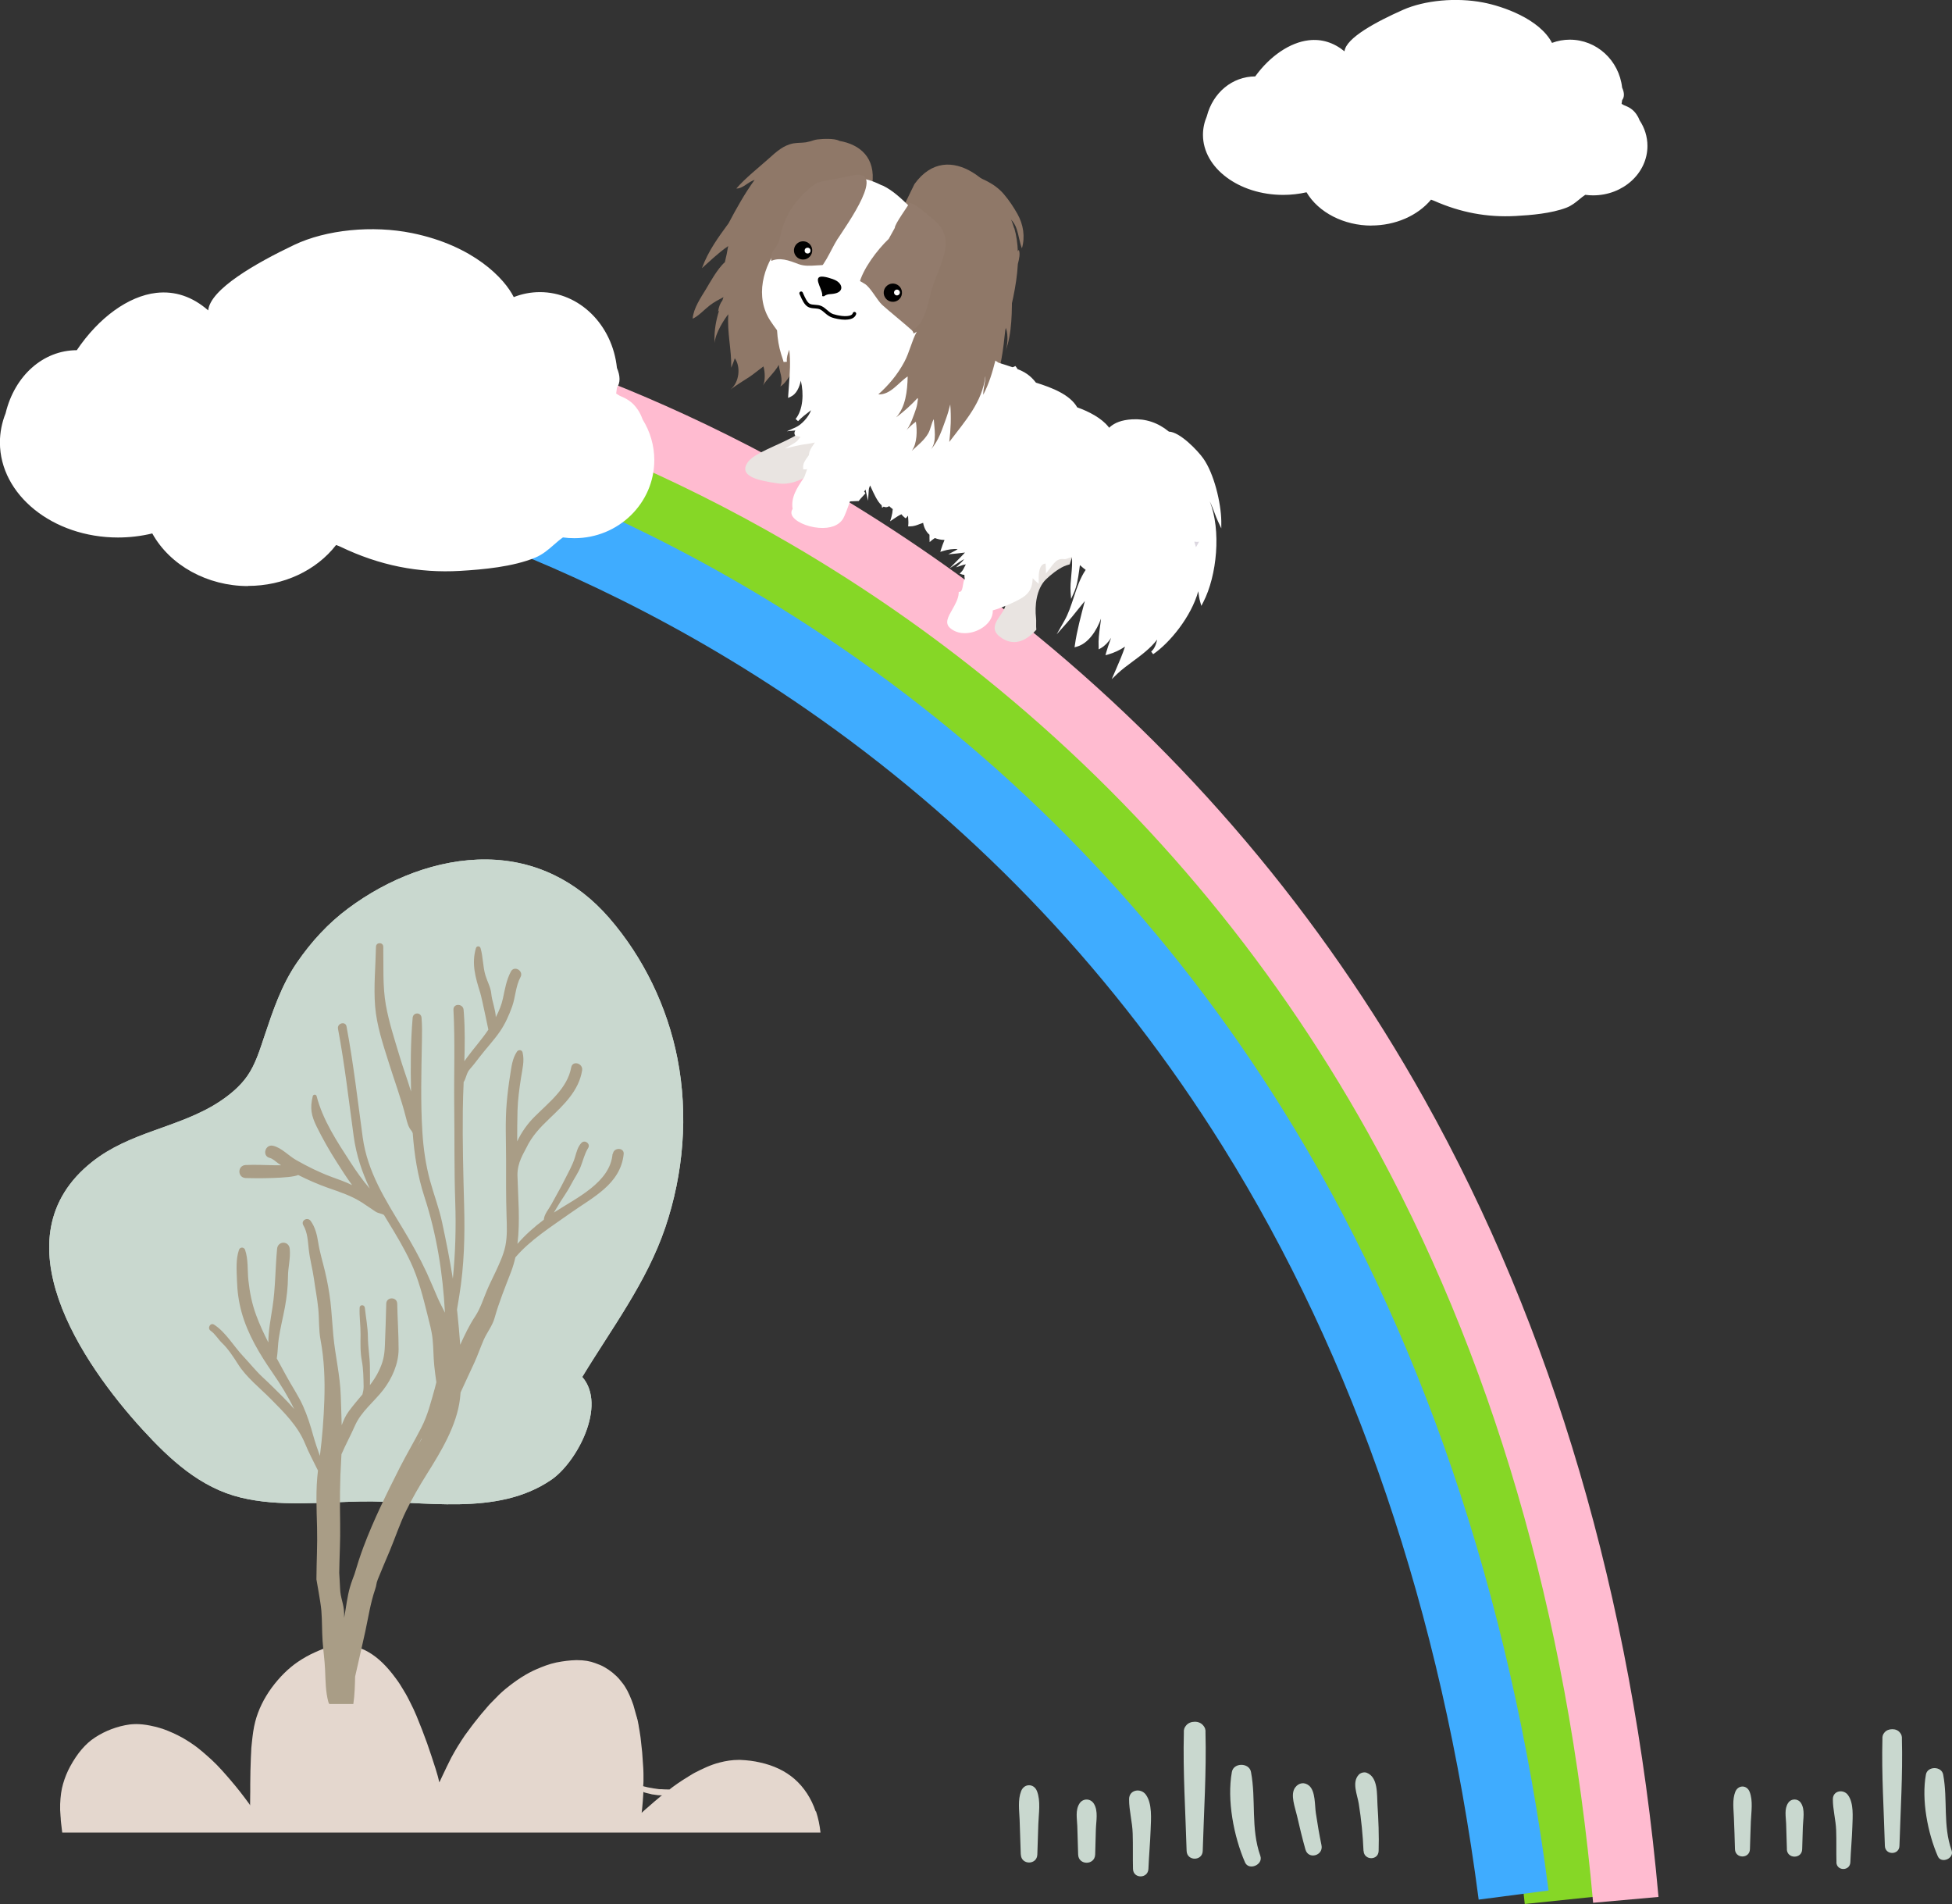 <?xml version="1.0" encoding="UTF-8"?><svg id="_レイヤー_2" xmlns="http://www.w3.org/2000/svg" viewBox="0 0 254.45 248.15"><rect x="0" y="0" width="254.45" height="248.15" fill="#333333" stroke="none"/><defs><style>.cls-1{fill:none;}.cls-2{fill:#e9e4e1;}.cls-3{fill:#e4d7ce;}.cls-4{fill:#fff;}.cls-5{fill:#ffbbd0;}.cls-6{fill:#927b6c;}.cls-7{fill:#86d726;}.cls-8{fill:#8f7868;}.cls-9{fill:#a99d86;}.cls-10{fill:#c9d8cf;}.cls-11{fill:#dcd7e0;}.cls-12{fill:#3facff;}</style></defs><g id="_レイヤー_5"><path class="cls-3" d="m106.32,236.06c-.56-1.68-1.52-3.14-2.76-4.22-1.2-1.04-2.71-1.76-4.5-2.15-.77-.18-1.62-.29-2.55-.33-.09,0-.17,0-.26,0-.78,0-1.61.12-2.48.35-1.14.29-2.2.81-3.2,1.32-.16.08-.32.18-.53.31-.1.06-.19.12-.28.17-.17.1-.34.21-.51.32l-.05.03-.22.14c-.44.29-.91.6-1.37.95-.11.09-.22.17-.33.26h-.29c-.35,0-.56-.02-.73-.03h-.17c-.1,0-.26-.01-.41-.04l-.28-.04-.28-.04-.08-.02-.17-.03h-.05s-.05-.02-.05-.02h-.04s-.04-.01-.04-.01h-.03s-.04-.01-.04-.01c-.08-.01-.17-.03-.25-.05l-.23-.06-.1-.02-.11-.03-.09-.03c.03-.19.03-.41.04-.64,0-.22,0-.45,0-.69,0-.08,0-.16,0-.23,0-.32-.02-.58-.03-.83-.05-.85-.1-1.43-.14-2.02-.06-.62-.13-1.19-.21-1.93-.07-.55-.18-1.13-.25-1.54v-.08s-.03-.08-.03-.08v-.05s-.02-.07-.02-.07l-.03-.17c-.02-.14-.06-.28-.09-.41l-.02-.05-.02-.07v-.05s-.03-.06-.03-.06v-.03s-.03-.07-.04-.11c-.15-.56-.28-1.02-.41-1.47-.14-.42-.3-.81-.49-1.25-.19-.43-.36-.76-.54-1.04-.19-.33-.42-.61-.74-1-.25-.31-.55-.59-.93-.91-.36-.29-.73-.54-1.09-.74-.34-.2-.7-.34-1.17-.51-.67-.26-1.46-.39-2.33-.39-.07,0-.14,0-.22,0-.76.02-1.59.12-2.52.3-.95.2-1.8.54-2.57.87-1.31.56-2.65,1.42-4.1,2.61-.58.47-1.11,1.02-1.58,1.51l-.07.07-.03.03-.37.38c-.12.13-.24.27-.36.41l-.04.05c-.05.06-.1.12-.14.17l-.15.17c-.13.14-.25.28-.37.43-.12.16-.25.32-.38.47l-.05.06-.06.08c-.27.34-.53.65-.77.98l-.9,1.22c-.17.24-.33.48-.46.69l-.03.05-.1.16-.08.13c-.13.2-.33.5-.5.81l-.18.31-.03.05c-.15.26-.28.49-.4.72-.37.74-.77,1.55-1.17,2.41l-.15.32-.22.47c-.12-.56-.28-1.09-.49-1.78-.36-1.12-.72-2.22-1.11-3.33-.42-1.17-.87-2.33-1.37-3.54-.28-.67-.53-1.2-.77-1.66l-.23-.46-.24-.46c-.12-.24-.29-.5-.33-.57-.06-.09-.11-.17-.16-.27-.28-.49-.61-1-1.01-1.53-1.14-1.55-2.24-2.62-3.47-3.35-.65-.39-1.4-.68-2.22-.85-.34-.08-.72-.12-1.16-.14h-.13c-.43,0-.88.09-1.3.19-.77.16-1.52.48-2.21.79-.75.33-1.5.75-2.24,1.25-1.22.83-2.38,1.97-3.42,3.38-1.01,1.38-1.75,2.9-2.14,4.41-.23.87-.34,1.83-.41,2.47l-.05.47c-.02.16-.04.33-.05.51,0,.24-.02.35-.02.47-.02.26-.03.53-.04.8-.05,1.13-.07,2.28-.08,3.4v1s-.01.71-.01.71c0,.39,0,.77-.01,1.15l-.02-.12-.08-.12c-.82-1.13-1.58-2.1-2.33-2.97l-.02-.03c-.81-.94-1.64-1.91-2.55-2.75-.4-.37-.82-.73-1.22-1.08l-.09-.07-.06-.05c-.56-.48-1.19-.93-1.99-1.42-.7-.43-1.47-.81-2.35-1.17-.67-.28-1.42-.5-2.3-.68-.7-.14-1.31-.2-1.85-.2-.23,0-.52.02-.83.05-1.6.22-3.17.81-4.53,1.7-1.23.8-2.29,2.04-3.24,3.78-.38.7-.69,1.46-.92,2.26-.22.75-.34,1.61-.38,2.64-.02.51,0,1.02.05,1.58l.02.22c0,.22.03.43.05.65.05.41.09.83.15,1.26h98.84v-.04c-.1-.93-.29-1.85-.58-2.72Zm-20.31-1.86c-.48.39-.98.82-1.53,1.31l-.14.12-.13.11c-.19.17-.38.34-.57.51l.02-.16.04-.32c.07-.65.12-1.38.17-2.25.06.06.18.11.38.15l.25.06.18.04.09.02c.08.03.15.05.21.06l.15.02h.07s.03.02.03.02h.05s.06.01.06.01c.16.03.3.05.44.06.08,0,.15,0,.23.01h.04s.05,0,.05,0l.25.02c-.11,0-.19.08-.33.19Z"/><g><path class="cls-10" d="m254.4,241.16c-1.16-3.26-.48-6.59-1.1-9.89-.21-1.12-2.05-1.12-2.25,0-.6,3.3.23,7.61,1.55,10.65.44,1.02,2.18.29,1.8-.76Z"/><path class="cls-10" d="m247.6,240.57c.14-4.63.44-9.3.32-13.93.03-.35-.07-.63-.26-.84-.24-.31-.62-.45-1.01-.44-.38,0-.76.13-1.01.44-.19.21-.29.5-.26.84-.12,4.63.19,9.3.32,13.93.04,1.22,1.86,1.22,1.9,0Z"/><path class="cls-10" d="m239.38,242.7c.03,1.17,1.77,1.17,1.82,0,.06-1.55.21-3.09.26-4.64.04-1.24.21-3.07-.57-4.12-.59-.81-1.96-.59-1.97.53-.01,1.33.38,2.7.43,4.06.05,1.39,0,2.78.04,4.17Z"/><path class="cls-10" d="m232.92,241c.04,1.29,1.97,1.29,2,0,.03-.98.06-1.96.09-2.95.03-.99.31-2.19-.24-3.06-.4-.63-1.29-.63-1.69,0-.51.79-.28,1.78-.25,2.68.04,1.11.07,2.22.1,3.33Z"/><path class="cls-10" d="m226.16,241c.04,1.26,1.91,1.26,1.95,0,.04-1.2.07-2.41.12-3.61.05-1.24.3-2.7-.16-3.87-.36-.92-1.5-.92-1.87,0-.41,1.04-.22,2.26-.18,3.36.06,1.37.1,2.74.14,4.11Z"/></g><g><path class="cls-10" d="m177.75,241.22c.06,1.26,1.93,1.27,1.96,0,.06-2-.02-4-.15-5.99-.09-1.37.11-3.62-1.42-4.2-.33-.12-.81.01-1.04.28-.9.99-.17,2.58.02,3.76.33,2.03.53,4.1.62,6.16Z"/><path class="cls-10" d="m170.17,241.04c.38,1.36,2.38.79,2.09-.57-.29-1.38-.52-2.76-.73-4.15-.16-1.03-.04-2.86-.87-3.59-.61-.53-1.38-.4-1.84.24-.67.92.02,2.65.24,3.64.34,1.49.7,2.98,1.11,4.44Z"/><path class="cls-10" d="m164.29,241.87c-1.28-3.61-.53-7.29-1.22-10.94-.23-1.23-2.27-1.24-2.49,0-.67,3.65.25,8.42,1.71,11.78.49,1.13,2.41.32,2-.84Z"/><path class="cls-10" d="m156.78,241.22c.15-5.12.49-10.29.36-15.41.04-.38-.08-.7-.29-.93-.27-.34-.69-.5-1.12-.49-.43,0-.85.15-1.12.49-.21.23-.33.55-.29.93-.13,5.12.21,10.29.36,15.41.04,1.35,2.06,1.35,2.1,0Z"/><path class="cls-10" d="m147.69,243.57c.03,1.3,1.95,1.29,2.01,0,.07-1.71.23-3.42.29-5.13.05-1.37.23-3.39-.63-4.56-.66-.89-2.17-.65-2.18.59-.01,1.47.43,2.99.47,4.49.05,1.54,0,3.07.04,4.61Z"/><path class="cls-10" d="m140.54,241.69c.04,1.43,2.17,1.43,2.22,0,.03-1.09.06-2.17.09-3.26.03-1.09.34-2.42-.27-3.38-.45-.7-1.43-.7-1.87,0-.56.88-.31,1.97-.28,2.97.04,1.22.07,2.45.11,3.68Z"/><path class="cls-10" d="m133.07,241.69c.04,1.39,2.11,1.39,2.15,0,.04-1.33.08-2.66.13-3.99.05-1.37.33-2.98-.18-4.28-.4-1.01-1.66-1.01-2.06,0-.45,1.15-.25,2.5-.2,3.72.06,1.52.11,3.03.15,4.54Z"/></g><path class="cls-10" d="m88.31,137.96c-1.32-6.73-4.42-13.17-8.92-18.35-4.15-4.77-9.56-7.51-15.91-7.6-6.47-.08-12.95,2.55-18.08,6.37-2.64,1.96-4.82,4.35-6.68,7.05-2.04,2.97-3.14,6.28-4.27,9.66-.58,1.73-1.16,3.64-2.22,5.15-.96,1.37-2.3,2.47-3.69,3.38-2.6,1.7-5.62,2.69-8.52,3.74-2.86,1.03-5.6,2.15-8,4.05-12.52,9.9-1.27,26.34,6.55,34.89,3.57,3.9,7.53,7.59,12.81,8.87,5.06,1.23,10.56.6,15.71.51,8.06-.14,17.66,2.05,24.78-2.83,3.31-2.26,7.28-9.67,4.03-13.4,3.87-6.38,8.37-12.29,10.81-19.44,2.39-7.03,3.03-14.75,1.6-22.04Z"/><path class="cls-10" d="m88.31,137.96c-1.32-6.73-4.42-13.17-8.92-18.35-4.15-4.77-9.56-7.51-15.91-7.6-6.47-.08-12.95,2.55-18.08,6.37-2.64,1.96-4.82,4.35-6.68,7.05-2.04,2.97-3.14,6.28-4.27,9.66-.58,1.73-1.16,3.64-2.22,5.15-.96,1.37-2.3,2.47-3.69,3.38-2.6,1.7-5.62,2.69-8.52,3.74-2.86,1.03-5.6,2.15-8,4.05-12.52,9.9-1.27,26.34,6.55,34.89,3.57,3.9,7.53,7.59,12.81,8.87,5.06,1.23,10.56.6,15.71.51,8.06-.14,17.66,2.05,24.78-2.83,3.31-2.26,7.28-9.67,4.03-13.4,3.87-6.38,8.37-12.29,10.81-19.44,2.39-7.03,3.03-14.75,1.6-22.04Z"/><path class="cls-9" d="m79.85,150.35c-.28,3.76-4.74,5.78-7.65,7.68.13-.21.26-.42.37-.62.59-1.03,1.31-1.96,1.86-3.02.4-.78.94-1.52,1.26-2.34.32-.81.51-1.69.98-2.44.34-.54-.43-1.12-.87-.67-.48.49-.65,1.21-.84,1.85-.33,1.1-.91,2.05-1.41,3.07-.53,1.07-1.13,2.07-1.69,3.12-.33.61-.93,1.27-.97,1.98-1.25.94-2.43,1.98-3.44,3.15.37-2.95.08-6.02,0-8.98,0-1.64.8-2.8,1.15-3.52.74-1.55,1.8-2.67,3.03-3.84,1.85-1.77,3.83-3.62,4.25-6.27.15-.93-1.25-1.34-1.42-.39-.51,2.77-2.96,4.59-4.83,6.48-.82.82-1.65,1.94-2.21,3.16,0-1.34,0-2.68.04-4.02.04-1.44.24-2.87.46-4.29.17-1.13.47-2.16.2-3.29-.09-.36-.55-.37-.73-.1-.61.91-.71,1.94-.88,3-.2,1.22-.35,2.45-.46,3.69-.21,2.44-.08,4.92-.08,7.36,0,2.45-.02,4.9.06,7.35.04,1.31.11,2.67-.16,3.96-.24,1.13-.75,2.21-1.23,3.26-.39.85-.83,1.68-1.19,2.55-.47,1.12-.83,2.3-1.5,3.32-.78,1.17-1.38,2.44-1.96,3.72-.1-1.44-.24-2.87-.38-4.26-.01-.11-.02-.21-.04-.32.1-.61.2-1.21.3-1.82.64-3.91.74-7.8.63-11.76-.11-4.13-.22-8.26-.17-12.4.01-1.23.06-2.46.11-3.7.01-.01.03-.02.04-.04.3-.53.34-1.15.77-1.63.46-.52.88-1.07,1.3-1.62.86-1.12,1.83-2.13,2.63-3.3.68-.99,1.16-2.08,1.57-3.21.46-1.28.45-2.65,1.1-3.86.44-.82-.81-1.55-1.25-.73-.59,1.1-.78,2.29-1.04,3.5-.18.86-.52,1.67-.93,2.45-.04-1.02-.51-2.12-.59-3.06-.07-.81-.53-1.61-.76-2.38-.35-1.16-.3-2.4-.64-3.56-.09-.3-.52-.3-.6,0-.6,2.05-.06,3.84.55,5.8.24.77,1.06,4.83,1.07,4.83-.84,1.26-1.89,2.42-2.79,3.64-.11.15-.23.31-.34.48.06-2.08.09-4.15-.06-6.21-.01-.17-.03-.33-.04-.5-.07-.83-1.36-.86-1.32,0,.22,4.19.05,8.39.1,12.59.05,4.15-.01,8.29.13,12.43.12,3.36.02,6.7-.31,10.03-.39-2.46-.88-4.91-1.4-7.34-.4-1.87-1.08-3.63-1.58-5.46-.55-2.03-.86-4.18-.99-6.27-.25-3.99-.13-8-.06-12,.02-.99.03-1.96-.05-2.94-.06-.75-1.09-.74-1.16,0-.27,3.16-.28,6.42-.21,9.62-.47-1.58-1.06-3.13-1.52-4.7-.65-2.17-1.36-4.33-1.76-6.57-.44-2.46-.29-5.12-.34-7.61-.01-.61-.93-.61-.95,0-.05,2.58-.32,5.22-.11,7.79.2,2.46,1.02,4.92,1.76,7.26.75,2.41,1.64,4.77,2.26,7.23.15.59.3,1.23.71,1.7.09.11.13.22.17.33.21,2.81.64,5.58,1.53,8.3,1.59,4.88,2.4,9.97,2.67,15.09-.3-.63-.64-1.24-.92-1.87-.49-1.12-.96-2.26-1.47-3.37-.92-1.98-1.98-3.86-3.1-5.72-2.3-3.81-4.61-7.39-5.23-11.89-.66-4.83-1.21-9.67-2.11-14.46-.14-.73-1.25-.42-1.11.31.87,4.63,1.4,9.31,2.04,13.98.34,2.49,1.09,4.7,2.1,6.84-.93-1.06-1.75-2.25-2.52-3.43-1.75-2.7-3.6-5.49-4.41-8.62-.06-.24-.43-.25-.5,0-.39,1.57-.19,2.56.52,4,.79,1.6,1.65,3.11,2.61,4.61.62.96,1.27,2.01,2,2.99-.88-.43-1.82-.76-2.73-1.09-1.59-.59-3.09-1.34-4.57-2.18-.98-.55-1.89-1.6-3.01-1.86-1.03-.23-1.46,1.33-.44,1.58.43.11.74.45,1.09.69.13.09.27.18.4.27-.3,0-.59,0-.88,0-1.24-.02-2.49-.09-3.73-.03-1.1.05-1.1,1.65,0,1.7,1.24.05,5.88.06,6.84-.4,1.27.64,2.55,1.2,3.9,1.68,1.55.54,3.06,1.03,4.45,1.93.59.38,1.17.8,1.76,1.18.32.21.78.22,1.08.43.18.31.37.62.56.93,1.04,1.69,2.05,3.39,2.9,5.19,1.03,2.19,1.62,4.54,2.2,6.88.26,1.06.56,2.08.67,3.18.12,1.16.1,2.32.22,3.48.07.71.17,1.42.27,2.13-.06.26-.13.53-.2.79-.5,1.76-.91,3.47-1.75,5.11-.9,1.75-1.91,3.45-2.81,5.21-1.71,3.38-3.42,6.83-4.75,10.38-.43,1.15-.81,2.33-1.16,3.52-.08.21-.16.42-.24.64-.55,1.48-.68,2.44-.93,4.01-.06.34-.12.69-.18,1.04,0-.19,0-.38,0-.56-.03-1.32-.49-1.97-.53-3.29,0-.36-.1-1.64-.11-2.02.03-2.13.16-4.26.12-6.39-.05-2.86-.04-5.63.14-8.48.01-.19.02-.38.03-.57.54-1.25,1.2-2.46,1.75-3.71.81-1.86,2.5-3.13,3.71-4.7,1.13-1.47,1.98-3.38,1.99-5.26,0-1.98-.14-3.97-.18-5.96-.02-.92-1.41-.92-1.43,0-.04,1.84-.11,3.67-.18,5.5-.05,1.25-.23,2.11-.78,3.25-.33.69-.73,1.29-1.17,1.87.03-.78,0-1.57,0-2.39-.01-1.28-.25-2.55-.26-3.84-.01-1.32-.26-2.55-.4-3.86-.05-.43-.66-.44-.68,0-.05,1.16.13,2.31.12,3.47-.01,1.17-.05,2.3.17,3.46.2,1.06.21,2.26.23,3.34,0,.35-.06.68-.15,1.02-.6.71-1.2,1.42-1.76,2.17-.45.6-.7,1.2-.95,1.85-.03-1.28-.08-2.55-.12-3.83-.08-2.66-.73-5.24-.97-7.88-.14-1.48-.21-2.95-.38-4.43-.16-1.3-.4-2.61-.7-3.88-.3-1.28-.69-2.51-.89-3.8-.16-1-.38-1.97-.98-2.8-.41-.57-1.32-.07-.96.56.56.95.59,2.09.71,3.15.14,1.28.49,2.52.67,3.8.18,1.32.44,2.62.57,3.95.13,1.31.05,2.73.29,4.01.48,2.51.59,5.26.5,7.82-.08,2.45-.27,4.9-.58,7.33-.31-.87-.61-1.73-.86-2.62-.36-1.32-.78-2.64-1.34-3.89-.62-1.38-1.47-2.6-2.18-3.92-.41-.76-.83-1.52-1.24-2.27.14-.86.13-1.74.26-2.61.2-1.36.55-2.72.8-4.07.24-1.31.39-2.62.4-3.96,0-1.25.35-2.38.23-3.65-.1-1.06-1.55-1.06-1.65,0-.24,2.54-.21,5.1-.6,7.63-.24,1.54-.53,3.05-.54,4.57-.59-1.14-1.13-2.31-1.58-3.53-.55-1.47-.85-2.99-1.02-4.55-.14-1.31,0-2.72-.43-3.98-.14-.4-.67-.4-.8,0-.43,1.25-.3,2.68-.26,3.98.04,1.43.23,2.79.61,4.17.78,2.82,2.35,5.44,4,7.82,1.08,1.57,2.04,3.11,2.84,4.76-.46-.53-.95-1.04-1.45-1.55-.88-.88-1.75-1.75-2.66-2.59-.93-.87-1.68-1.83-2.54-2.74-1.23-1.3-2.24-3.1-3.77-4.1-.5-.33-.94.46-.46.79.6.42.98,1.12,1.51,1.62.77.73,1.47,1.81,2.05,2.72,1.07,1.71,2.85,3.11,4.27,4.54,1.73,1.75,3.52,3.5,4.47,5.81.49,1.21,1.12,2.36,1.69,3.53-.31,2.47-.18,4.95-.12,7.44.06,2.21-.07,4.41-.08,6.62h0s0,.01,0,.02c0,.04,0,.07,0,.11h0c.03.27.54,2.88.64,4.05.11,1.32.07,2.64.16,3.96.09,1.29.28,2.56.33,3.85.06,1.37.06,2.76.42,4.1.03.1.07.19.13.27h3.13c.17-1.16.21-2.4.23-3.56.44-1.97.9-3.92,1.33-5.9.4-1.86.67-3.7,1.29-5.51.21-.61.1-.67.34-1.27.5-1.25,1.04-2.49,1.56-3.73.71-1.7,1.28-3.44,2.08-5.1.82-1.69,1.77-3.33,2.77-4.92,1.84-2.93,3.88-6.29,4.3-9.78.03-.28.06-.55.08-.83.58-1.3,1.2-2.57,1.79-3.87.45-.98.79-1.99,1.22-2.98.41-.94,1.15-1.86,1.42-2.85.58-2.08,1.39-4.04,2.16-6.05.23-.61.41-1.23.55-1.85,1.97-2.31,4.66-3.98,7.17-5.77,2.86-2.04,6.53-3.74,6.95-7.69.1-.89-1.34-.91-1.41,0Zm-24.9,37.22c-.17.27-.33.54-.5.82.18-.32.35-.63.53-.95,0,.04-.02.09-.03.13Z"/><g><path class="cls-7" d="m198.76,248.15c-3.92-37.54-14.26-70.94-30.73-99.27-13.15-22.61-30.22-42.09-50.75-57.89-35.09-27-68.58-34-68.92-34.06l1.94-9.66c1.44.29,35.73,7.39,72.6,35.62,21.64,16.57,39.63,37.01,53.49,60.76,17.27,29.6,28.09,64.41,32.17,103.47l-9.8,1.02Z"/><path class="cls-5" d="m207.67,247.99c-3.37-37.75-13.25-71.52-29.35-100.37-12.86-23.04-29.72-43.03-50.09-59.42-34.81-27.99-68.3-35.88-68.63-35.96l1.89-8.33c1.43.33,35.46,8.28,71.77,37.37,21.31,17.07,38.94,37.91,52.39,61.93,16.77,29.96,27.05,64.95,30.54,104.01l-8.51.76Z"/><path class="cls-12" d="m192.75,247.57c-4.88-37.5-16.12-70.54-33.4-98.21-13.78-22.06-31.43-40.8-52.45-55.68-35.77-25.32-69.12-30.73-69.46-30.78l1.41-9.09c1.45.22,35.84,5.8,73.36,32.36,22.02,15.59,40.5,35.21,54.93,58.31,17.98,28.79,29.66,63.08,34.72,101.9l-9.12,1.19Z"/></g><g><path class="cls-4" d="m213.63,15.73c-.1-.28-.24-.54-.41-.79-.48-.67-1.01-.9-1.6-1.14-.11-.07-.23-.14-.35-.2.04-.19.07-.39.09-.58.33-.41.27-.96,0-1.56-.38-3.47-3.24-6.17-6.71-6.17-.84,0-1.64.16-2.38.44-1.47-2.98-6.06-4.75-8.97-5.3-3.21-.61-7.38-.36-10.38.96-1.6.71-7.79,3.48-7.54,5.54-4.07-3.55-8.95-.68-11.7,3.14-3.01-.02-5.48,2.09-6.26,5.13-.32.74-.5,1.54-.5,2.36,0,4.27,4.63,7.72,10.34,7.72,1.08,0,2.12-.12,3.09-.35,1.49,2.57,4.7,4.35,8.42,4.35,3.24,0,6.08-1.35,7.75-3.39.15.04.31.1.48.18,3.31,1.47,6.73,2.18,10.56,1.97,2.08-.11,4.66-.34,6.59-1.08,1.04-.4,1.68-1.18,2.48-1.69.34.05.69.07,1.04.07,3.85,0,6.96-2.84,6.96-6.33,0-1.21-.37-2.34-1.02-3.3Z"/><path class="cls-4" d="m178.78,29.4c-3.59,0-6.91-1.7-8.47-4.34-.98.22-2,.34-3.04.34-5.77,0-10.46-3.51-10.46-7.83,0-.82.17-1.63.5-2.41.8-3.1,3.33-5.19,6.31-5.2,1.93-2.67,4.54-4.43,6.97-4.71,1.69-.2,3.26.29,4.67,1.44.18-1.75,4.19-3.88,7.61-5.4,2.84-1.26,6.94-1.64,10.44-.97,2.59.49,7.38,2.15,9,5.27.74-.28,1.52-.42,2.32-.42,3.49,0,6.42,2.68,6.82,6.25.31.68.31,1.23,0,1.63-.02.16-.04.32-.07.48.1.05.19.11.29.17.62.24,1.14.49,1.63,1.17.17.24.31.5.42.8.67,1,1.03,2.16,1.03,3.35,0,3.55-3.17,6.44-7.08,6.44-.33,0-.68-.02-1.02-.07-.28.18-.53.38-.8.61-.49.4-.99.81-1.67,1.07-1.97.75-4.58.97-6.63,1.08-3.69.2-7.16-.45-10.61-1.98-.14-.06-.27-.11-.4-.15-1.76,2.11-4.67,3.37-7.79,3.37Zm-8.36-4.59l.04.07c1.51,2.61,4.78,4.3,8.32,4.3,3.09,0,5.95-1.25,7.67-3.35l.05-.06.07.02c.15.04.32.1.5.18,3.41,1.52,6.85,2.17,10.5,1.96,2.03-.11,4.62-.33,6.56-1.07.64-.25,1.13-.65,1.6-1.03.29-.23.56-.46.86-.64l.03-.02h.04c.34.05.69.08,1.03.08,3.78,0,6.85-2.79,6.85-6.22,0-1.15-.35-2.26-1-3.24v-.02c-.12-.29-.25-.53-.41-.76-.45-.63-.95-.86-1.55-1.1-.13-.08-.24-.15-.36-.21l-.07-.04.02-.08c.04-.2.06-.39.09-.58v-.03s.02-.03.02-.03c.27-.34.27-.82-.02-1.44v-.03c-.39-3.46-3.23-6.07-6.61-6.07-.8,0-1.59.15-2.34.44l-.1.04-.05-.09c-.94-1.89-4.12-4.34-8.89-5.25-3.41-.65-7.55-.26-10.31.96-4.98,2.21-7.63,4.13-7.48,5.42l.03.29-.22-.19c-1.4-1.23-2.98-1.75-4.68-1.55-2.39.28-4.95,2.02-6.85,4.67l-.03.05h-.06s-.03,0-.04,0c-2.88,0-5.33,2.02-6.11,5.05-.33.76-.49,1.54-.49,2.33,0,4.2,4.59,7.61,10.23,7.61,1.05,0,2.08-.12,3.07-.35l.08-.02Z"/></g><g><path class="cls-4" d="m83.61,54.76c-.15-.44-.35-.86-.6-1.24-.7-1.06-1.48-1.43-2.35-1.8-.17-.12-.34-.22-.52-.33.05-.3.1-.61.13-.92.49-.64.39-1.52,0-2.46-.56-5.49-4.77-9.76-9.88-9.76-1.23,0-2.41.25-3.5.7-2.17-4.71-8.92-7.52-13.2-8.39-4.72-.96-10.86-.57-15.27,1.53-2.36,1.12-11.46,5.5-11.1,8.76-6-5.62-13.17-1.07-17.21,4.97-4.43-.03-8.06,3.3-9.21,8.11-.47,1.18-.73,2.43-.73,3.74,0,6.75,6.81,12.22,15.22,12.22,1.59,0,3.12-.2,4.55-.55,2.19,4.07,6.92,6.88,12.39,6.88,4.76,0,8.95-2.13,11.41-5.36.22.07.46.16.71.28,4.87,2.33,9.9,3.45,15.53,3.12,3.05-.18,6.85-.54,9.7-1.7,1.54-.63,2.47-1.87,3.65-2.66.5.07,1.01.11,1.53.11,5.66,0,10.25-4.48,10.25-10.01,0-1.91-.55-3.7-1.5-5.22Z"/><path class="cls-4" d="m32.33,76.38c-5.29,0-10.17-2.69-12.48-6.86-1.45.35-2.95.53-4.47.53-8.49,0-15.39-5.56-15.39-12.39,0-1.29.25-2.57.74-3.8,1.18-4.91,4.9-8.21,9.28-8.22,2.87-4.26,6.73-7.05,10.35-7.47,2.45-.28,4.73.49,6.78,2.28.27-2.75,6.16-6.13,11.2-8.53,4.18-1.99,10.21-2.59,15.38-1.54,8.03,1.64,12.06,5.94,13.25,8.34,1.09-.43,2.24-.65,3.41-.65,5.14,0,9.45,4.25,10.04,9.88.45,1.07.45,1.94,0,2.57-.03.25-.06.51-.1.77.14.09.29.18.43.27.91.39,1.69.78,2.4,1.85.25.37.45.79.62,1.26.99,1.59,1.52,3.42,1.52,5.29,0,5.62-4.67,10.18-10.42,10.18-.5,0-1-.03-1.49-.1-.4.28-.78.61-1.17.95-.72.63-1.46,1.28-2.46,1.69-2.89,1.19-6.73,1.54-9.75,1.72-5.44.32-10.55-.71-15.61-3.14-.2-.09-.39-.17-.58-.23-2.59,3.34-6.87,5.33-11.47,5.33Zm-12.3-7.25l.06.12c2.22,4.13,7.03,6.79,12.24,6.79,4.54,0,8.75-1.98,11.27-5.29l.07-.09.11.03c.24.07.49.17.74.29,5.01,2.4,10.06,3.42,15.45,3.1,2.99-.17,6.8-.52,9.64-1.69.94-.39,1.67-1.02,2.36-1.63.42-.37.82-.72,1.26-1.02l.05-.04h.06c.49.08,1,.12,1.51.12,5.56,0,10.08-4.42,10.08-9.84,0-1.82-.51-3.59-1.48-5.13l-.02-.03c-.16-.45-.35-.85-.59-1.2-.66-.99-1.36-1.35-2.28-1.74-.2-.13-.37-.23-.54-.34l-.1-.06.02-.12c.06-.31.1-.61.12-.91v-.05s.03-.04.03-.04c.4-.53.39-1.3-.03-2.29v-.05c-.57-5.48-4.75-9.61-9.72-9.61-1.18,0-2.34.23-3.43.69l-.15.06-.07-.15c-1.97-4.27-8.16-7.29-13.08-8.3-5.01-1.02-11.11-.42-15.16,1.51-7.32,3.49-11.23,6.54-11,8.59l.05.46-.34-.32c-2.04-1.91-4.33-2.73-6.8-2.46-3.54.41-7.34,3.17-10.15,7.39l-.05.08h-.09s-.04,0-.06,0c-4.23,0-7.83,3.2-8.98,7.98-.48,1.21-.73,2.45-.73,3.7,0,6.64,6.75,12.05,15.05,12.05,1.54,0,3.05-.19,4.51-.55l.13-.03Z"/></g><g><path class="cls-8" d="m109.4,18.34c-.68-.33-2.12-.25-2.83-.17-.33.04-.63.15-.95.25-.19.04-.39.08-.58.13-.51.07-1.07.05-1.58.13-1.33.23-2.26,1.1-3.23,1.97-1.44,1.29-2.99,2.48-4.25,3.92.66.04,1.35-.62,1.92-.92.16-.08.31-.15.47-.21-1.28,1.75-2.38,3.73-3.4,5.66-1.34,1.84-2.62,3.55-3.47,5.85.81-.71,2.08-1.96,3.42-2.88-.11.67-.25,1.38-.43,2.1-.97.84-2.02,2.78-2.42,3.44-.72,1.19-1.67,2.55-1.78,3.92.73-.3,1.55-1.21,2.23-1.73.56-.43,1.17-.75,1.79-1.08-.05.15-.1.29-.15.44-.27.36-.46.79-.56,1.46.04-.06.09-.11.14-.17-.39,1.28-.67,2.58-.59,4.24.11-1.33,1.29-3.12,1.79-3.74-.17,2.42.43,4.62.38,6.98.15-.43.34-.8.46-1.24.81,1.09.6,3.16-.57,4.09.8-.62,1.7-1.14,2.5-1.67.46-.3,1.14-.87,1.81-1.36.22.74.25,1.97-.07,2.49.62-.97,1.5-1.67,2.07-2.69.08.94.62,1.84.2,2.82.89-.52,1.65-2.19,2.28-3.01.44-.57.57-1.04.65-1.63,1.06-.41,1.98-1.05,2.47-2.37l6.58-19.35c.48-3.46-1.6-5.19-4.29-5.65Z"/><path class="cls-2" d="m135.05,80.54c-.18-1.53.02-3.79,1.3-5.04.61-.59,1.53-1.32,2.31-1.68.25-.11.51-.2.78-.27,1.46-4.28,2.3-8.52,2.2-9.58l-8.47,1.99c-.38-.8-.52-1.43-1.38-1.34-.42,2.34.47,4.08.75,5.8.26,1.61-.18,2-.72,3.86-.47,1.61-.29,3.31-.84,4.9-.44,1.25-2.56,2.65-.3,4.04,1.56.96,3.05.34,4.41-1.15-.06-.5.01-1.13-.04-1.55Z"/><path class="cls-8" d="m132.22,29.73c.28.97.42,1.99.46,3.03l.12-.2c.21.44.06,1.17-.12,1.85-.15,2.84-.9,5.81-1.64,8.62-.28,2.59-.53,5.01-1.61,7.59-.15-1.22-.27-3.25-.73-5.07-.44.65-.88,1.35-1.31,2.08.19,1.46-.44,3.9-.62,4.76-.31,1.55-.56,3.43-1.57,4.66-.4-.82-.41-2.22-.59-3.2-.15-.8-.44-1.55-.72-2.3-.08.16-.15.32-.23.48-.04.51-.23,1.02-.68,1.65.01-.09,0-.17,0-.25-.68,1.37-1.48,2.67-2.88,3.99.97-1.2,1.36-3.62,1.42-4.51-1.79,2.15-4.09,3.51-5.94,5.52.21-.47.35-.93.59-1.4-1.6.27-3.07,2.16-2.78,3.85-.21-1.14-.59-2.29-.88-3.35-.26-.96-.5-2.89-.88-3.96-.94-2.65-4.26-4.87-2.85-8.2l10.42-21.38c4.46-6.18,11.39.18,13,5.76Z"/><path class="cls-2" d="m107.11,50.13c.36,2.27-.85,4.3-2.39,5.89-1.35,1.39-6.07,2.72-7.15,4.1-1.58,2.02,1.6,2.56,3.85,2.88,2.92.41,4.7-2.07,7.45-2.2l-1.75-10.67Z"/><g><path class="cls-11" d="m138.2,72.7l.11-.41c-.28.06-.54.17-.78.37.18.05.47-.01.66.04Z"/><g><path class="cls-4" d="m158.98,67.92c-.03-2.42-.95-6.14-2.32-8.05-.71-.99-3.04-3.44-4.38-3.39-1.32-1.11-2.87-1.71-4.71-1.6-3.99.25-3.46,2.91-5.92,5.58l-3.35,11.83c.5-.1,1.04-.04,1.59,0,.25,1.53-.23,3.3-.12,4.9.57-1.27.6-2.59.86-3.99.41.44,1.04.93,1.19,1.01-1.44,1.97-1.68,4.64-2.89,6.78,1.01-1.14,1.91-2.39,2.92-3.51-.54,2.06-1.25,4.56-1.53,6.57,1.86-.52,3.17-3.29,3.43-5.28.19,1.8-.44,3.63-.36,5.5,1.35-.77,2.25-2.94,2.28-4.65.17,2.01-.76,3.61-1.28,5.46.84-.23,1.76-.69,2.57-1.32-.01.01-.03.03-.04.04.03-.01.05-.02.08-.04-.37,1.33-.98,2.68-1.5,3.89,1.82-1.73,5.11-3.28,5.91-5.89-.39,1.11-.32,2.53-1.24,3.34,2.74-1.88,6.38-6.75,6.08-10.64.04,1.23.05,2.76.38,3.93,1.97-3.82,2.57-11.06-.04-14.56,1.26.52,1.77,2.84,2.36,4.06Z"/><path class="cls-4" d="m144.9,88.55l.6-1.38c.41-.94.83-1.92,1.15-2.9-.68.46-1.44.81-2.18,1.02l-.37.1.1-.37c.15-.54.34-1.07.52-1.57.04-.11.08-.22.12-.33-.36.57-.81,1.04-1.32,1.34l-.31.17v-.35c-.05-.89.07-1.77.18-2.62.05-.35.1-.7.13-1.04-.58,1.6-1.66,3.23-3.13,3.65l-.32.09.05-.33c.24-1.74.8-3.84,1.29-5.7-.31.37-.62.75-.91,1.12-.45.56-.91,1.14-1.4,1.69l-1.36,1.53,1.01-1.78c.53-.93.87-1.99,1.21-3.02.41-1.24.82-2.51,1.56-3.6-.2-.14-.48-.38-.75-.62-.04.26-.08.52-.11.78-.14.99-.27,1.92-.69,2.85l-.35.77-.06-.85c-.05-.74.02-1.51.09-2.26.08-.87.15-1.69.06-2.45h-.08c-.45-.04-.88-.07-1.27,0l-.35.07,3.49-12.26c.81-.88,1.29-1.78,1.72-2.57.88-1.62,1.58-2.91,4.34-3.08,1.77-.11,3.39.43,4.81,1.6,1.45.05,3.74,2.46,4.47,3.48,1.41,1.97,2.32,5.78,2.36,8.17v.96s-.41-.87-.41-.87c-.16-.33-.31-.72-.47-1.15-.19-.5-.39-1.04-.63-1.51,1.52,3.77.95,9.69-.84,13.15l-.25.48-.15-.52c-.12-.43-.2-.9-.25-1.39-.93,3.35-3.73,6.74-5.88,8.21l-.26-.34c.45-.39.64-.95.78-1.57-.84,1.12-2.08,2.04-3.22,2.88-.72.53-1.4,1.04-1.95,1.56l-.76.73Zm2.45-5.16l-.12.43c-.29,1.03-.72,2.08-1.14,3.05.4-.32.82-.64,1.27-.96,1.59-1.17,3.23-2.39,3.82-4.05.02-.05.03-.11.05-.16l.41.13c-.02.05-.03.11-.05.16-.09.3-.16.62-.22.95-.08.41-.17.83-.31,1.21,2.35-2.06,4.98-5.85,5.02-9.15,0-.02,0-.04,0-.06l-.02-.47.43-.02c.01.18.02.36.02.54.03.9.06,1.9.22,2.77,1.79-3.99,2.08-10.62-.28-13.78l-.47-.63.72.3c.99.41,1.52,1.73,1.97,2.93-.26-2.24-1.06-5.02-2.18-6.59-.81-1.13-2.99-3.3-4.16-3.3-.01,0-.02,0-.03,0h-.08s-.06-.05-.06-.05c-1.35-1.13-2.89-1.66-4.56-1.55-2.53.16-3.14,1.29-3.99,2.86-.43.8-.92,1.71-1.75,2.62l-3.24,11.46c.35-.03.7,0,1.05.03l.43.03.03.17c.14.87.05,1.81-.03,2.73-.02.25-.05.5-.06.75.09-.44.16-.9.22-1.37.06-.39.11-.79.19-1.2l.08-.42.29.31c.41.44,1.02.91,1.14.97l.21.12-.14.19c-.78,1.06-1.21,2.38-1.63,3.66-.18.54-.35,1.08-.56,1.61.12-.15.23-.29.35-.43.49-.62,1-1.25,1.54-1.84l.59-.65-.44,1.69c-.46,1.74-.98,3.7-1.25,5.35,1.52-.68,2.7-3.03,2.95-4.98l.23-1.8.19,1.8c.11.99-.03,1.99-.16,2.96-.1.71-.19,1.43-.2,2.16,1.13-.88,1.83-2.78,1.86-4.25h.43c.13,1.46-.33,2.74-.78,3.98-.14.38-.27.76-.4,1.16.73-.26,1.47-.66,2.12-1.16h.01s.49-.2.49-.2Z"/></g></g><g><path class="cls-11" d="m122.88,71.62s0-.02,0-.02c0,0-.01,0-.02,0-.07.07-.06.07.01.02Z"/><path class="cls-11" d="m155.68,70.6c.08.24.15.49.22.72.13-.25.27-.48.4-.72-.09,0-.18.02-.27.02-.12,0-.24-.02-.36-.03Z"/><g><path class="cls-4" d="m147.64,60c-.27.26-.64.41-1.14.43-.41-.81-.52-1.16-.52-2.07-.54.04-.91.29-1.25.48-.39-.8-.83-1.57-1.05-2.4.68.21,1.08.53,1.26,1.33.35-3.02-5.07-4.91-7.43-5.14.94-.16,1.98.07,2.7.58-.91-1.62-3.23-2.5-5.32-3.15-.78-1.05-1.55-1.48-2.78-1.92.12-.09.24-.17.36-.26-.16.12-.33.18-.51.21-.54-.18-1.17-.37-1.92-.62-1.1-.7-2.21-1.74-3.05-1.83-.84-.09-1.37.38-1.65,1.09-1.12-.28-2.39-.36-3.92-1.14-.57-.29-.97-.76-1.35-1.21,1.57-2.75,3.29-9.1,3.29-10.26.02-3.37-2.73-5.37-5.18-7.24-.92-.89-1.96-1.88-3.17-2.48v.04c-2.43-1.28-3.9-1.29-6.72-.66-4.56,1.02-5.35,4.99-6.48,8.3-2.17,2.64-3.24,6.65-1.18,9.68.27.4.55.79.84,1.18.06,1.04.2,2.04.53,3.12.12.4.33.95.33,1.09-.09-.91.39-1.64.57-2.45.02.02.04.04.06.06.42,2.23.13,4.4,0,6.74.97-.45,1.24-1.85,1.37-2.83.68,1.75.79,4.53-.45,6.05.64-.66,1.42-1.21,2.15-1.79.02,1.06-1.27,2.51-2.17,2.91.52-.05,1.05,0,1.57-.01-.5.05-1.07.32-1.58.41-.07.11-.08.22-.02.35.25.02.64.15.93.2-.36.36-.58.81-1.08,1.11,1.12-.27,1.93-.26,2.84-.56h0s0,0,.01,0c.03-.01.06-.03.09-.04-.18.64-.86,1.17-.94,1.88.08-.11.22-.27.3-.42-.21.73-1.14,1.37-1.06,2.18.29.02.51-.18.66-.42-.06.45-.25.97-.42,1.42.04-.03.1-.07.17-.11-.91,1.41-2.1,2.81-1.77,4.53-1.28,1.43,4.7,3.54,6.17,1.09.21-.35.56-1.29.92-2.35.4,0,.79,0,1.19-.03.21-.3.51-.56.71-.81-.01-.02-.24-.06-.3-.15.39-.27.55-.69.6-1.18.07.29.13.58.2.87.03-.42.24-.65.35-1.06.27.38.97,2.43,1.73,2.99,0,.02,0,.05,0,.07.02-.01.03-.02.05-.04.25.16.5.16.75-.12.2.22.43.41.67.58-.01.43-.09.86-.18,1.18.38-.26.76-.51,1.16-.66.13.19.28.37.46.52.11-.1.19-.23.27-.37.09.01.17.02.26.03,0,.48.1,1,.05,1.47.74,0,1.26-.38,1.9-.51.09.79.4,1.36.86,1.72,0,.2,0,.41,0,.61.15-.12.3-.23.46-.32.47.21,1.02.29,1.6.27-.22.48-.42.98-.56,1.44.77-.24,1.67-.33,2.48-.2-.26.18-.43.39-.72.54.39-.04,1.26-.14,1.83-.25-.24.13-.82.77-1.18,1.15.32-.2.77-.35,1.09-.57-.26.27-.54.83-.89,1.16.27-.09.6-.09.83-.17-.29.4-.47,1.03-.84,1.42.16.05.3,0,.46.06-.05.24,0,.53.04.81-.35.23-.14,1.7-.81,1.8-.11,1.82-2.25,3.42-1.2,4.35,1.86,1.63,5.52-.19,5.18-2.29,1.04-.23,3.59-1.32,4.3-1.91,1.01-.85.85-1.77.97-2.7.22.32.46.61.73.84-.03-.97.07-2.48,1.3-2.37,0,.28.06.6.06.88.29-.37.75-1.07,1.21-1.31.6-.32.88-.09,1.19-.19,1.13-.35.97-.34,1.96-1.09.06-.05.12-.09.17-.14.57-.18,1.08-.42,1.5-.72,0,.11.01.21.01.23.03-.13.1-.24.17-.36.14-.11.26-.24.37-.37.7.1,1.92.09,2.43.45.49.35.44,1.14.95,1.65.76-.23,1.05-.85.92-1.61.94.17,1.57,1.12,2.37,1.78-.67-2.77,2.42-2.42,4.03-2.01.02-.09.03-.16.05-.24-3.16-1.26-5.61-5.22-6.24-10.18Zm-35.62.58c.02-.11.04-.21.06-.32.03.02.06.04.09.06l-.15.25Z"/><path class="cls-4" d="m125.76,82.52c-.69,0-1.37-.2-1.92-.68-.73-.64-.23-1.49.29-2.4.37-.65.79-1.38.84-2.12v-.17s.18-.03.18-.03c.24-.04.32-.51.38-.89.05-.32.1-.6.23-.77-.03-.18-.05-.37-.05-.55h0c-.08,0-.18,0-.29-.04l-.32-.11.23-.24c.19-.2.33-.5.47-.78.03-.07.06-.13.1-.19-.12.02-.24.04-.34.07l-.94.32.73-.68c.11-.11.22-.24.33-.39-.09.05-.18.09-.26.14l-1.63,1.05,1.36-1.38c.09-.09.19-.2.3-.31.13-.13.24-.25.34-.36-.43.06-.86.11-1.11.13l-1.07.1.95-.5c.1-.05.19-.12.27-.19-.62-.02-1.28.06-1.87.25l-.39.12.12-.39c.11-.35.25-.73.43-1.16-.47-.01-.89-.1-1.26-.25-.13.08-.24.16-.34.24l-.34.29-.02-.45c0-.14,0-.29,0-.43v-.08c-.43-.37-.71-.9-.83-1.55-.15.05-.3.1-.45.16-.38.15-.76.3-1.27.3h-.23s.02-.24.02-.24c.03-.27,0-.56-.02-.87,0-.09-.01-.19-.02-.28-.06.08-.11.15-.17.21l-.13.13-.15-.11c-.17-.13-.3-.28-.41-.42-.33.15-.64.36-.97.58l-.5.34.17-.58c.09-.31.15-.67.17-1.01-.17-.12-.32-.25-.46-.39-.22.16-.47.19-.72.07l-.21.15-.06-.33c-.54-.46-1.01-1.51-1.36-2.28-.05-.1-.09-.2-.14-.3-.08.18-.15.34-.17.55l-.1,1.44-.33-1.46c-.05.1-.12.19-.19.27.03.02.07.04.09.08l.09.13-.1.13c-.09.11-.19.22-.31.34-.14.15-.28.3-.4.46l-.06.09h-.1c-.34.02-.69.03-1.04.04-.41,1.18-.71,1.93-.89,2.24-.54.9-1.67,1.33-3.18,1.21-1.62-.13-3.19-.88-3.51-1.67-.11-.28-.07-.56.1-.8-.25-1.52.6-2.77,1.42-3.99.03-.05.07-.1.1-.15l.11-.3c.09-.25.19-.51.26-.75-.12.04-.23.05-.32.04h-.18s-.02-.19-.02-.19c-.05-.56.28-1.01.6-1.45.05-.07.1-.14.15-.21l.02-.14c.05-.45.3-.82.54-1.17.08-.12.15-.23.22-.34-.39.1-.77.16-1.16.21-.41.06-.84.12-1.33.24l-1.39.34,1.23-.73c.29-.17.48-.41.67-.66.04-.04.07-.09.11-.13-.02,0-.04-.01-.07-.02-.17-.04-.35-.09-.48-.1h-.12s-.06-.12-.06-.12c-.1-.19-.08-.39.03-.56l.03-.04-1.11.11,1.19-.54c.69-.31,1.66-1.31,1.96-2.21-.05.04-.09.07-.14.11-.54.41-1.09.84-1.55,1.32l-.32-.29c.97-1.18,1.09-3.29.68-4.99-.2.89-.56,1.74-1.33,2.1l-.33.15.02-.36c.03-.43.06-.84.09-1.26.12-1.6.23-3.13.04-4.67,0,.01,0,.02-.01.03-.18.5-.35.97-.3,1.51,0,.01,0,.02,0,.04l-.43.03s0-.02,0-.02c-.01-.09-.11-.36-.17-.56-.05-.16-.11-.32-.15-.46-.29-.96-.46-1.92-.53-3.1-.28-.37-.55-.75-.81-1.14-2.17-3.2-.98-7.27,1.16-9.91.11-.34.23-.68.34-1.03.98-3.02,2.09-6.44,6.29-7.38,2.65-.59,4.2-.65,6.58.53l.29.11c1.28.63,2.41,1.72,3.23,2.51l.16.12c2.39,1.82,5.1,3.88,5.08,7.27,0,1.17-1.65,7.34-3.25,10.23.32.38.69.79,1.19,1.05,1.1.57,2.09.76,2.95.93.25.05.5.1.74.15.37-.77,1.01-1.13,1.8-1.06.64.07,1.38.61,2.16,1.18.31.23.64.47.96.67.28.09.55.17.79.25.38.12.73.23,1.04.34.14-.03.26-.09.37-.16l.26.35s-.02.02-.04.03c1,.39,1.73.84,2.46,1.79,2.15.67,4.45,1.58,5.38,3.22,1.55.55,3.15,1.4,4.05,2.51.56.69.8,1.43.71,2.18l-.07.61c.24-.12.53-.23.88-.25l.23-.02v.23c0,.81.08,1.14.43,1.84.36-.04.65-.16.86-.36l.31-.3.05.43c.61,4.84,3.01,8.77,6.1,10.01l.17.07-.13.64-.22-.06c-.62-.16-2.72-.61-3.53.2-.33.33-.41.85-.24,1.56l.15.63-.5-.41c-.25-.2-.48-.43-.7-.65-.42-.42-.82-.82-1.29-1,.02.74-.38,1.3-1.1,1.53l-.12.04-.09-.09c-.28-.28-.41-.63-.52-.94-.11-.29-.2-.55-.4-.69-.33-.23-1.08-.3-1.68-.35-.19-.02-.38-.03-.54-.05-.09.11-.19.2-.29.28-.06.09-.11.18-.13.27l-.18.7-.21-.62c-.35.21-.76.4-1.23.55-.05.04-.1.08-.15.12-.18.13-.32.25-.44.34-.57.44-.65.49-1.58.79-.15.05-.29.04-.42.03-.2-.01-.4-.03-.73.14-.34.18-.7.67-.97,1.03-.06.08-.12.16-.17.22l-.39.5v-.63c0-.14-.01-.28-.03-.43,0-.08-.02-.16-.02-.24-.18.01-.33.08-.45.19-.32.3-.47.96-.44,1.96v.49s-.35-.31-.35-.31c-.15-.12-.29-.27-.43-.43-.05.77-.12,1.56-1,2.29-.69.58-3.04,1.6-4.21,1.91.05.92-.56,1.84-1.64,2.44-.58.32-1.29.53-2,.53Zm-.38-5.03c-.09.79-.51,1.51-.88,2.16-.54.93-.82,1.47-.38,1.86.96.85,2.41.66,3.43.1.78-.43,1.55-1.23,1.4-2.19l-.03-.2.2-.04c1.02-.23,3.54-1.31,4.21-1.87.75-.63.8-1.28.85-2.02.01-.18.02-.36.05-.54l.07-.56.32.47c.11.16.23.31.34.44.03-.85.22-1.43.57-1.76.25-.24.57-.34.97-.3l.19.02v.2c0,.1.01.2.02.3.27-.35.6-.74.94-.92.44-.23.74-.21.96-.19.11,0,.19.01.26,0,.89-.28.93-.31,1.45-.71.12-.09.26-.21.44-.34.06-.04.11-.09.16-.13l.08-.04c.57-.19,1.06-.42,1.44-.69l.22-.16c.1-.09.2-.19.29-.3l.08-.09.12.02c.18.03.4.05.63.07.69.06,1.47.12,1.89.42.31.22.43.56.55.89.09.24.18.48.33.68.71-.29.71-.94.64-1.32l-.05-.3.3.05c.73.13,1.27.67,1.8,1.2.07.07.15.15.23.22-.03-.57.12-1.02.45-1.35.72-.71,2.12-.65,3.13-.48-2.81-1.53-4.95-5.2-5.6-9.65-.27.15-.59.24-.96.26h-.14s-.06-.12-.06-.12c-.38-.76-.52-1.15-.54-1.92-.29.06-.52.19-.74.31l-.02.14-.03-.12-.35.19-.1-.2c-.08-.17-.17-.34-.25-.5-.31-.62-.64-1.26-.81-1.94l-.1-.37.37.11c.35.11.62.25.84.43-.11-.27-.26-.53-.47-.78-.73-.91-2.04-1.66-3.38-2.19l.14.25-.6-.42c-1.01-.36-2.02-.6-2.78-.67l-1.6-.16,1.59-.27c.66-.11,1.38-.04,2.01.18-1.07-1.1-2.92-1.79-4.66-2.33l-.07-.02-.04-.06c-.77-1.03-1.5-1.43-2.68-1.84l-.15-.05c-.33-.11-.69-.23-1.09-.35-.26-.08-.53-.17-.82-.26l-.05-.02c-.34-.22-.68-.46-1-.7-.73-.54-1.43-1.04-1.95-1.09-.67-.08-1.15.25-1.43.96l-.07.17-.18-.05c-.29-.07-.59-.13-.89-.19-.9-.18-1.91-.37-3.07-.97-.62-.32-1.05-.82-1.42-1.27l-.1-.12.07-.13c1.56-2.72,3.26-9.03,3.27-10.15.02-3.18-2.49-5.08-4.91-6.93l-.18-.14c-.95-.92-1.82-1.72-2.81-2.28l-.33-.14c-2.39-1.26-3.8-1.26-6.58-.64-3.96.88-4.98,4.04-5.97,7.09-.12.36-.23.72-.35,1.07l-.04.07c-2.06,2.51-3.22,6.39-1.17,9.42.27.4.55.79.84,1.18l.04.05v.06c.07,1.18.23,2.13.52,3.07,0,.03.02.06.03.08.06-.22.14-.43.21-.63.1-.27.19-.53.25-.79l.09-.4.32.34.07.12c.35,1.85.22,3.64.08,5.54-.02.27-.04.55-.06.82.58-.52.79-1.56.91-2.44l.11-.84.3.79c.57,1.47.74,3.53.16,5.11.21-.17.42-.33.63-.5.19-.15.38-.3.57-.45l.34-.27v.44c.03.92-.8,2.03-1.61,2.68.06,0,.12,0,.17,0,.21,0,.42,0,.63,0l.03.43c-.25.02-.52.11-.81.2-.18.06-.36.12-.55.16.1.02.2.05.31.07.14.04.28.07.4.09l.42.06-.3.3c-.12.12-.22.25-.33.38-.05.07-.11.14-.17.2.2-.03.39-.06.58-.09.5-.07.97-.14,1.45-.3h0s.07-.03.1-.04l.39-.12-.11.39c-.09.32-.28.6-.47.87-.12.18-.24.35-.33.53l.15.06c-.1.34-.32.64-.54.94-.23.31-.44.6-.5.91.09-.05.17-.14.25-.27l.52-.83-.13.97c-.04.29-.13.61-.23.92l.41-.22-.46.71c-.13.2-.26.4-.4.6-.79,1.17-1.6,2.38-1.34,3.77l.02.11-.07.08c-.12.14-.15.28-.09.43.22.56,1.57,1.28,3.14,1.4,1.32.1,2.33-.26,2.77-1,.12-.2.38-.77.9-2.3l.05-.15h.15c.36,0,.72,0,1.07-.03.12-.15.25-.29.37-.42.03-.03.06-.06.09-.09-.04-.03-.08-.06-.12-.1l-.13-.18.18-.13c.3-.21.46-.53.51-1.03l.13-1.31.31,1.38c.04-.09.08-.19.11-.3l.12-.44.26.37c.1.13.22.4.38.77.33.72.82,1.82,1.3,2.18l.04.03c.18.12.31.1.47-.08l.16-.18.16.18c.17.19.39.38.63.54l.1.07v.12c0,.23-.03.47-.07.71.25-.15.49-.29.76-.39l.16-.06.1.14c.07.1.16.22.26.33.03-.05.06-.1.1-.16l.07-.14.15.02s.1.01.15.02l.29.03v.19c0,.18.02.36.03.55.02.23.04.46.03.69.31-.04.59-.14.88-.26.23-.09.48-.19.74-.24l.23-.05.03.23c.08.7.34,1.23.78,1.57l.08.06v.29s0,0,0,0c.05-.03.1-.06.15-.09l.1-.05.1.05c.42.19.92.28,1.51.25h.35s-.15.31-.15.31c-.17.36-.31.71-.42,1.03.72-.17,1.5-.21,2.18-.1l.54.08-.45.31s-.05.04-.08.06c.35-.05.73-.1,1.03-.16l.95-.18.59-.41-.34.36.17-.03-.29.16-.97,1.04c-.1.1-.21.27-.33.44-.05.08-.11.16-.17.24.07-.01.15-.03.21-.05l.64-.22-.4.55c-.11.15-.21.35-.31.56-.09.19-.19.38-.3.56.04,0,.09.02.13.03l.17.07-.04.18c-.04.18,0,.43.03.67l.03.2-.11.08c-.07.05-.12.38-.15.58-.08.46-.17,1.02-.57,1.2Zm18.64-20.68c.17.48.41.95.65,1.43.05.1.1.2.15.3.02-.01.04-.02.06-.04l-.16-.69c-.12-.55-.36-.83-.71-1.01Zm-32.41,4.9l.22-1.31c.01-.05.02-.11.03-.16l.05-.34.53.38-.84,1.43Z"/></g></g><path class="cls-8" d="m131.81,31.42l-3.88,5.2c-.72.7-1.29,1.53-1.78,2.43l1.06-5.82c0-1.28-.95-1.83-.95-1.83,0,0-.64-1.57-1.03-2.18-.39-.62-.52-1.67-.52-1.67l-2.23-2.4-1.99-.74c-.07-.15-.21-.62-.36-.64-1.01,1.36.88,6.15,1.35,7.24.6,1.39.16,4.22-.13,5.62-.51,2.47-1.42,5.25-3.06,7.13.15,0,1.05-.38,1.22-.54-.67,1.22-.95,2.68-1.63,3.95-.9,1.67-2.02,3-3.39,4.23,1.59.08,2.62-1.55,3.83-2.34-.04,1.94-.28,3.98-1.5,5.33,1-.74,1.93-1.59,2.79-2.51.02.04.03.07.05.11-.05.42-.11.84-.23,1.22-.28.81-.78,2.39-1.42,3.03.37-.45.92-.95,1.38-1.28.18,1.11.18,2.84-.54,3.8.76-.7,1.64-1.39,2.15-2.28.33-.58.41-1.34.72-1.85.06,1.12.45,2.95-.38,3.94,1.05-1.15,1.49-2.7,1.99-4.04.2-.54.38-1.19.54-1.82.13,1.65.07,3.25-.13,4.89,2.09-2.76,4.31-5.17,4.72-8.64,0,.86-.31,1.67-.29,2.49,1.52-2.94,1.78-5.98,2.77-9.01.56.73.43,2.54.13,3.34.89-2.41.84-5.27.84-7.86,0-1.94.56-5.05-.14-6.51Z"/><g><path class="cls-6" d="m109.2,31.11c-1.03,1.63-1.71,3.76-3.38,4.88-1.45.97-4.43.92-5.05-1.14-.23-.78-.41-1.37-.08-1.98.36-.67.79-.97.93-1.69.25-1.28.58-2.19,1.15-3.33.67-1.35,2.41-3.19,3.66-3.98.41-.26,3.16-.63,4.5-.96,4.97-1.25-.6,6.45-1.72,8.2Z"/><path class="cls-6" d="m121.79,28.7c-1.4-1.16-2.15-1.9-3.22-2.29-.19.43-1.94,2.77-1.93,3.29l-.79,1.43c-1.51,1.44-3.41,3.95-3.88,5.95-.64,2.75,2.06,5.01,4.76,5.92,3.6,1.22,4.06-2.9,4.69-5.14.92-3.27,3.45-6.59.35-9.16Z"/></g><path d="m105.87,32.76c-.07.65-.66,1.13-1.31,1.06-.65-.07-1.13-.66-1.06-1.31.07-.65.66-1.13,1.31-1.06.66.07,1.13.66,1.06,1.31Z"/><path d="m117.57,38.27c-.07.66-.66,1.13-1.31,1.06-.65-.07-1.13-.66-1.06-1.31.07-.65.66-1.13,1.31-1.06.65.07,1.13.66,1.06,1.31Z"/><path class="cls-4" d="m117.3,38.12c0,.21-.17.38-.38.38s-.38-.17-.38-.38.17-.38.38-.38.38.17.38.38Z"/><circle class="cls-4" cx="105.27" cy="32.66" r=".38"/><path class="cls-1" d="m131.63,26.36c-.15.02-.3.04-.44.05"/><path class="cls-8" d="m125.93,22.49c1.83.66,3.66,1.32,4.93,2.82.68.8,1.24,1.64,1.76,2.56.78,1.37,1.03,2.99.59,4.5-.63-1.69-.4-3.47-2.25-4.29"/></g><path class="cls-4" d="m100.44,34.05c1.18-.58,2.4-.11,3.66.37,1.45.56,3.26-.23,4.76.36,1.5.59,1.73.99,3.84,2.2.77.44,1.61,2.12,2.29,2.75.67.62,3.22,2.7,3.85,3.29.73.7-.44,1.24-.55,2.29-.24,2.23-3.62.14-4.85-.25-.75-.24-1.46-.52-2.2-.78-1.16-.4-2.4-.32-3.59-.59-1.66-.38-2.58-1.31-3.92-2.25-1.04-.74-2.23-1.24-3.2-2.08-.31-.27-1.84-1.98-.64-1.92"/><g><path d="m107.17,38.59c.16-.71-1.08-2.23-.29-2.51.43-.15,1.67.25,2.08.47.9.49,1.02,1.43-.08,1.69-.67.16-.94-.01-1.49.38"/><path d="m110.2,41.67c-.68,0-1.42-.18-1.74-.29-.38-.13-.67-.37-.94-.6-.2-.17-.39-.34-.61-.45-.21-.1-.45-.12-.71-.14-.3-.02-.6-.04-.88-.2-.47-.26-.78-.95-1-1.45l-.1-.22c-.06-.12,0-.25.11-.31.12-.06.26,0,.31.11l.1.23c.19.42.47,1.05.8,1.23.19.11.43.12.69.14.28.02.59.04.88.18.27.13.5.33.71.51.25.21.48.42.78.52.51.17,1.75.43,2.32.14.13-.06.21-.15.24-.26.04-.12.17-.19.29-.15.12.04.19.17.15.29-.08.23-.24.41-.47.53-.26.13-.59.18-.94.18Z"/></g></g></svg>